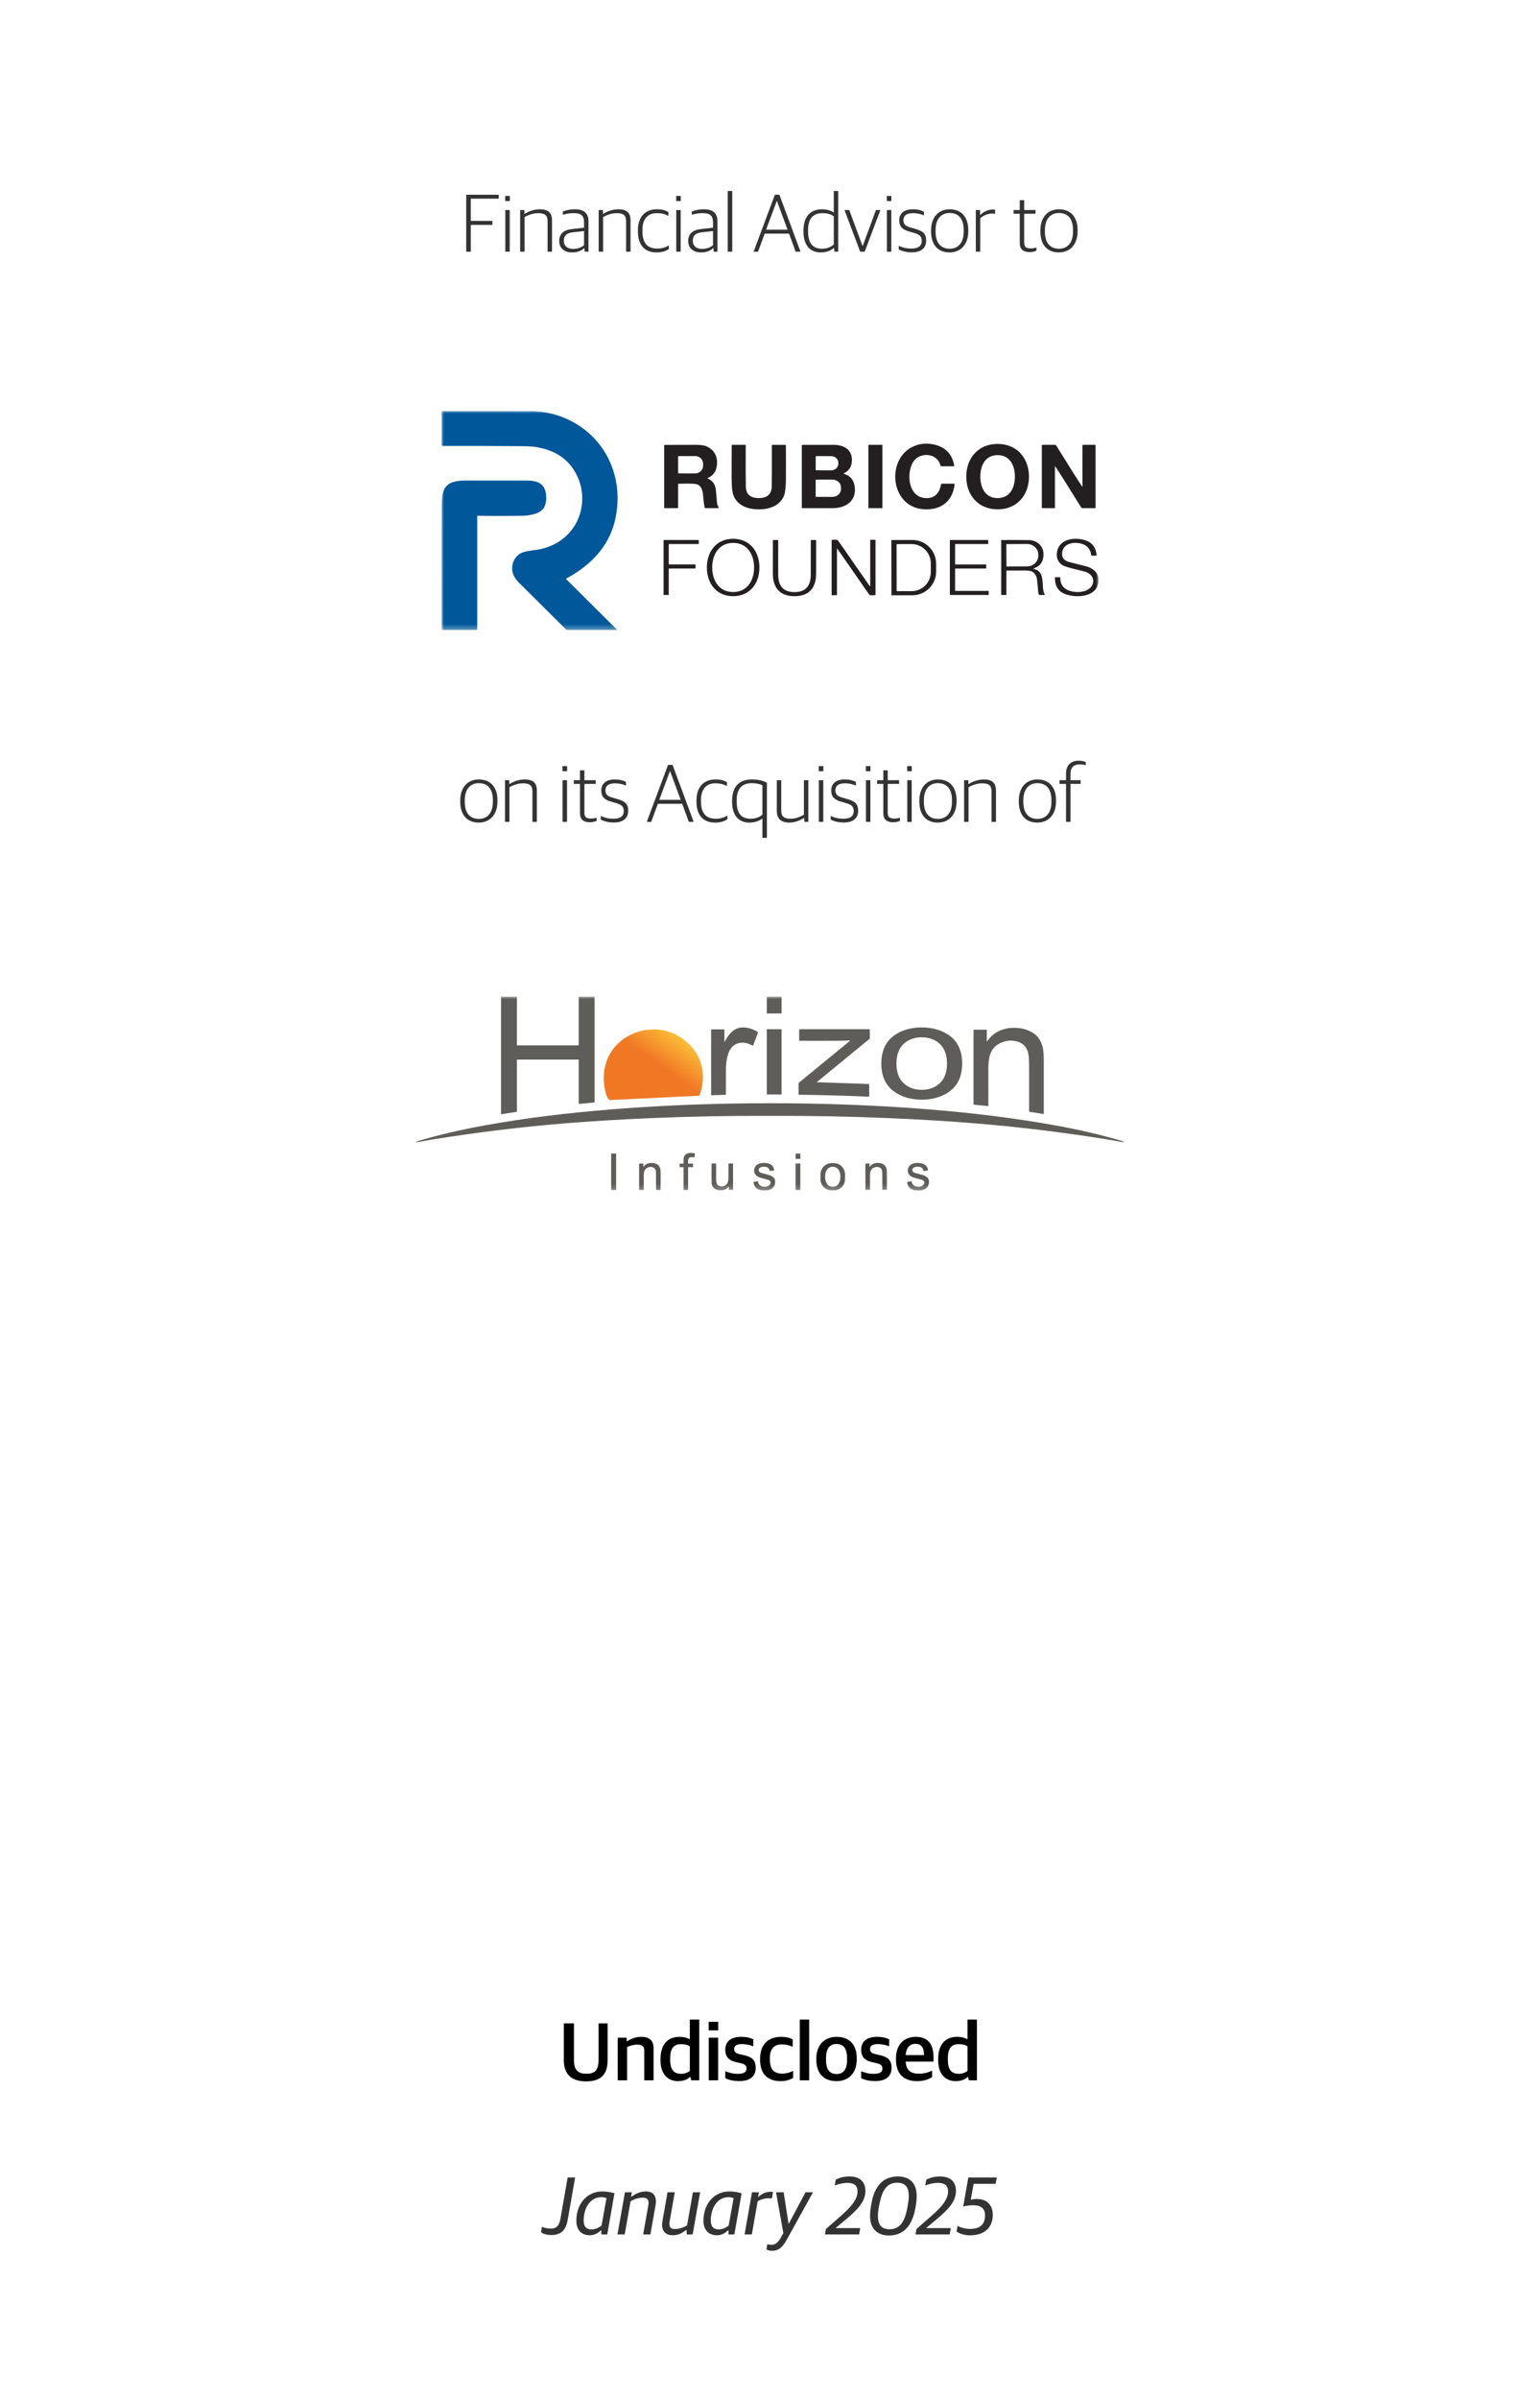 <svg width="300" height="467" viewBox="0 0 300 467" fill="none" xmlns="http://www.w3.org/2000/svg">
<rect width="300" height="467" fill="white"/>
<path d="M90.817 49V37.912H97.153V38.68H91.713V43H95.921V43.784H91.713V49H90.817ZM98.438 49V40.888H99.302V49H98.438ZM98.422 39.144V38.152H99.318V39.144H98.422ZM101.328 49V40.888H102.16V41.64H102.208C103.072 41.08 104.16 40.744 105.184 40.744C106.736 40.744 107.536 41.368 107.536 42.92V49H106.672V43.096C106.672 41.944 106.176 41.496 104.832 41.496C103.952 41.496 103.008 41.8 102.192 42.248V49H101.328ZM111.452 49.144C109.964 49.144 108.94 48.344 108.94 46.92C108.94 45.528 109.804 44.776 111.388 44.6L113.772 44.328V43.272C113.772 41.912 113.148 41.496 111.692 41.496C110.892 41.496 110.22 41.64 109.644 41.816V41.176C110.348 40.904 111.1 40.744 112.012 40.744C113.692 40.744 114.636 41.448 114.636 43.08V49H113.916L113.836 48.296H113.788C113.388 48.712 112.636 49.144 111.452 49.144ZM111.66 48.456C112.588 48.456 113.356 48.12 113.772 47.736V44.984L111.612 45.224C110.396 45.352 109.836 45.848 109.836 46.888C109.836 47.896 110.54 48.456 111.66 48.456ZM116.625 49V40.888H117.457V41.64H117.505C118.369 41.08 119.457 40.744 120.481 40.744C122.033 40.744 122.833 41.368 122.833 42.92V49H121.969V43.096C121.969 41.944 121.473 41.496 120.129 41.496C119.249 41.496 118.305 41.8 117.489 42.248V49H116.625ZM127.917 49.144C125.549 49.144 124.269 47.672 124.269 45.064V44.856C124.269 41.992 125.885 40.744 127.965 40.744C129.005 40.744 129.629 40.936 130.205 41.288V42.024C129.517 41.688 128.957 41.496 127.901 41.496C126.317 41.496 125.149 42.52 125.149 44.728V45.048C125.149 47.224 126.061 48.392 128.013 48.392C129.149 48.392 129.853 48.04 130.301 47.784V48.488C129.773 48.824 129.101 49.144 127.917 49.144ZM131.735 49V40.888H132.599V49H131.735ZM131.719 39.144V38.152H132.615V39.144H131.719ZM136.577 49.144C135.089 49.144 134.065 48.344 134.065 46.92C134.065 45.528 134.929 44.776 136.513 44.6L138.897 44.328V43.272C138.897 41.912 138.273 41.496 136.817 41.496C136.017 41.496 135.345 41.64 134.769 41.816V41.176C135.473 40.904 136.225 40.744 137.137 40.744C138.817 40.744 139.761 41.448 139.761 43.08V49H139.041L138.961 48.296H138.913C138.513 48.712 137.761 49.144 136.577 49.144ZM136.785 48.456C137.713 48.456 138.481 48.12 138.897 47.736V44.984L136.737 45.224C135.521 45.352 134.961 45.848 134.961 46.888C134.961 47.896 135.665 48.456 136.785 48.456ZM141.766 49V37.176H142.646V49H141.766ZM146.808 49L150.952 37.912H151.832L155.944 49H155L153.704 45.48H148.968L147.672 49H146.808ZM151.32 39.128L149.24 44.712H153.416L151.352 39.128H151.32ZM159.864 49.144C158.152 49.144 156.52 48.104 156.52 45.096V44.92C156.52 41.992 158.04 40.744 160.136 40.744C161.208 40.744 161.928 41.048 162.424 41.368V37.176H163.288V49H162.552L162.472 48.28H162.424C161.848 48.776 161.048 49.144 159.864 49.144ZM160.12 48.424C161.176 48.424 161.912 48.04 162.424 47.608V42.12C161.96 41.752 161.176 41.496 160.248 41.496C158.536 41.496 157.416 42.392 157.416 44.808V45.064C157.416 47.544 158.52 48.424 160.12 48.424ZM167.569 49L164.513 40.888H165.441L168.017 47.864H168.065L170.641 40.888H171.505L168.449 49H167.569ZM172.767 49V40.888H173.631V49H172.767ZM172.751 39.144V38.152H173.647V39.144H172.751ZM177.64 49.128C176.552 49.128 175.688 48.888 175.08 48.552V47.848C175.736 48.136 176.392 48.392 177.544 48.392C179.016 48.392 179.56 47.784 179.56 46.92C179.56 45.992 179.128 45.656 177.976 45.32L177.096 45.064C175.896 44.728 175.176 44.2 175.176 42.888C175.176 41.624 176.04 40.744 177.816 40.744C178.856 40.744 179.544 40.984 179.992 41.224V41.944C179.496 41.704 178.696 41.496 177.864 41.496C176.616 41.496 175.992 41.976 175.992 42.824C175.992 43.656 176.376 44.008 177.384 44.296L178.28 44.552C179.752 44.968 180.424 45.448 180.424 46.856C180.424 48.232 179.496 49.128 177.64 49.128ZM184.978 49.144C182.786 49.144 181.378 47.736 181.378 45.08V44.856C181.378 42.2 182.898 40.744 184.994 40.744C187.186 40.744 188.626 42.152 188.626 44.808V45.016C188.626 47.672 187.09 49.144 184.978 49.144ZM185.01 48.424C186.626 48.424 187.73 47.304 187.73 45.096V44.776C187.73 42.376 186.546 41.464 184.978 41.464C183.362 41.464 182.258 42.616 182.258 44.776V45.112C182.258 47.48 183.442 48.424 185.01 48.424ZM190.094 49V40.888H190.926V41.848H190.974C191.47 41.32 192.366 40.792 193.374 40.792C193.55 40.792 193.758 40.808 193.854 40.84V41.624C193.678 41.592 193.454 41.576 193.31 41.576C192.398 41.576 191.534 41.976 190.958 42.488V49H190.094ZM200.588 49.08C199.356 49.08 198.652 48.552 198.652 47.304V41.608H197.452V40.888H198.652V38.968H199.516V40.888H201.724V41.608H199.516V47.176C199.516 48.008 199.804 48.36 200.812 48.36C201.164 48.36 201.564 48.296 201.9 48.2V48.792C201.612 48.936 201.212 49.08 200.588 49.08ZM206.275 49.144C204.083 49.144 202.675 47.736 202.675 45.08V44.856C202.675 42.2 204.195 40.744 206.291 40.744C208.483 40.744 209.923 42.152 209.923 44.808V45.016C209.923 47.672 208.387 49.144 206.275 49.144ZM206.307 48.424C207.923 48.424 209.027 47.304 209.027 45.096V44.776C209.027 42.376 207.843 41.464 206.275 41.464C204.659 41.464 203.555 42.616 203.555 44.776V45.112C203.555 47.48 204.739 48.424 206.307 48.424Z" fill="black" fill-opacity="0.8"/>
<path d="M93.26 160.144C91.068 160.144 89.66 158.736 89.66 156.08V155.856C89.66 153.2 91.18 151.744 93.276 151.744C95.468 151.744 96.908 153.152 96.908 155.808V156.016C96.908 158.672 95.372 160.144 93.26 160.144ZM93.292 159.424C94.908 159.424 96.012 158.304 96.012 156.096V155.776C96.012 153.376 94.828 152.464 93.26 152.464C91.644 152.464 90.54 153.616 90.54 155.776V156.112C90.54 158.48 91.724 159.424 93.292 159.424ZM98.375 160V151.888H99.207V152.64H99.255C100.119 152.08 101.207 151.744 102.231 151.744C103.783 151.744 104.583 152.368 104.583 153.92V160H103.719V154.096C103.719 152.944 103.223 152.496 101.879 152.496C100.999 152.496 100.055 152.8 99.239 153.248V160H98.375ZM109.595 160V151.888H110.459V160H109.595ZM109.579 150.144V149.152H110.475V150.144H109.579ZM114.917 160.08C113.685 160.08 112.981 159.552 112.981 158.304V152.608H111.781V151.888H112.981V149.968H113.845V151.888H116.053V152.608H113.845V158.176C113.845 159.008 114.133 159.36 115.141 159.36C115.493 159.36 115.893 159.296 116.229 159.2V159.792C115.941 159.936 115.541 160.08 114.917 160.08ZM119.594 160.128C118.506 160.128 117.642 159.888 117.034 159.552V158.848C117.69 159.136 118.346 159.392 119.498 159.392C120.97 159.392 121.514 158.784 121.514 157.92C121.514 156.992 121.082 156.656 119.93 156.32L119.05 156.064C117.85 155.728 117.13 155.2 117.13 153.888C117.13 152.624 117.994 151.744 119.77 151.744C120.81 151.744 121.498 151.984 121.946 152.224V152.944C121.45 152.704 120.65 152.496 119.818 152.496C118.57 152.496 117.946 152.976 117.946 153.824C117.946 154.656 118.33 155.008 119.338 155.296L120.234 155.552C121.706 155.968 122.378 156.448 122.378 157.856C122.378 159.232 121.45 160.128 119.594 160.128ZM125.995 160L130.139 148.912H131.019L135.131 160H134.187L132.891 156.48H128.155L126.859 160H125.995ZM130.507 150.128L128.427 155.712H132.603L130.539 150.128H130.507ZM139.323 160.144C136.955 160.144 135.675 158.672 135.675 156.064V155.856C135.675 152.992 137.291 151.744 139.371 151.744C140.411 151.744 141.035 151.936 141.611 152.288V153.024C140.923 152.688 140.363 152.496 139.307 152.496C137.723 152.496 136.555 153.52 136.555 155.728V156.048C136.555 158.224 137.467 159.392 139.419 159.392C140.555 159.392 141.259 159.04 141.707 158.784V159.488C141.179 159.824 140.507 160.144 139.323 160.144ZM148.518 163.12V159.376H148.47C147.958 159.76 147.174 160.144 145.958 160.144C144.246 160.144 142.614 159.104 142.614 156.096V155.92C142.614 152.816 144.326 151.744 146.47 151.744C147.766 151.744 148.742 152.016 149.398 152.384V163.12H148.518ZM146.214 159.392C147.27 159.392 148.022 159.04 148.518 158.608V152.864C148.038 152.64 147.318 152.464 146.422 152.464C144.71 152.464 143.51 153.392 143.51 155.808V156.064C143.51 158.544 144.598 159.392 146.214 159.392ZM153.775 160.144C152.223 160.144 151.327 159.424 151.327 157.872V151.888H152.191V157.744C152.191 158.944 152.719 159.392 154.015 159.392C154.911 159.392 155.807 159.088 156.607 158.608V151.888H157.471V160H156.719L156.639 159.248H156.591C155.727 159.792 154.735 160.144 153.775 160.144ZM159.517 160V151.888H160.381V160H159.517ZM159.501 150.144V149.152H160.397V150.144H159.501ZM164.39 160.128C163.302 160.128 162.438 159.888 161.83 159.552V158.848C162.486 159.136 163.142 159.392 164.294 159.392C165.766 159.392 166.31 158.784 166.31 157.92C166.31 156.992 165.878 156.656 164.726 156.32L163.846 156.064C162.646 155.728 161.926 155.2 161.926 153.888C161.926 152.624 162.79 151.744 164.566 151.744C165.606 151.744 166.294 151.984 166.742 152.224V152.944C166.246 152.704 165.446 152.496 164.614 152.496C163.366 152.496 162.742 152.976 162.742 153.824C162.742 154.656 163.126 155.008 164.134 155.296L165.03 155.552C166.502 155.968 167.174 156.448 167.174 157.856C167.174 159.232 166.246 160.128 164.39 160.128ZM168.688 160V151.888H169.552V160H168.688ZM168.672 150.144V149.152H169.568V150.144H168.672ZM174.01 160.08C172.778 160.08 172.074 159.552 172.074 158.304V152.608H170.874V151.888H172.074V149.968H172.938V151.888H175.146V152.608H172.938V158.176C172.938 159.008 173.226 159.36 174.234 159.36C174.586 159.36 174.986 159.296 175.322 159.2V159.792C175.034 159.936 174.634 160.08 174.01 160.08ZM176.735 160V151.888H177.599V160H176.735ZM176.719 150.144V149.152H177.615V150.144H176.719ZM182.697 160.144C180.505 160.144 179.097 158.736 179.097 156.08V155.856C179.097 153.2 180.617 151.744 182.713 151.744C184.905 151.744 186.345 153.152 186.345 155.808V156.016C186.345 158.672 184.809 160.144 182.697 160.144ZM182.729 159.424C184.345 159.424 185.449 158.304 185.449 156.096V155.776C185.449 153.376 184.265 152.464 182.697 152.464C181.081 152.464 179.977 153.616 179.977 155.776V156.112C179.977 158.48 181.161 159.424 182.729 159.424ZM187.813 160V151.888H188.645V152.64H188.693C189.557 152.08 190.645 151.744 191.669 151.744C193.221 151.744 194.021 152.368 194.021 153.92V160H193.157V154.096C193.157 152.944 192.661 152.496 191.317 152.496C190.437 152.496 189.493 152.8 188.677 153.248V160H187.813ZM202.072 160.144C199.88 160.144 198.472 158.736 198.472 156.08V155.856C198.472 153.2 199.992 151.744 202.088 151.744C204.28 151.744 205.72 153.152 205.72 155.808V156.016C205.72 158.672 204.184 160.144 202.072 160.144ZM202.104 159.424C203.72 159.424 204.824 158.304 204.824 156.096V155.776C204.824 153.376 203.64 152.464 202.072 152.464C200.456 152.464 199.352 153.616 199.352 155.776V156.112C199.352 158.48 200.536 159.424 202.104 159.424ZM207.67 160V152.608H206.406V151.888H207.67V150.624C207.67 148.864 208.694 148.096 210.15 148.096C210.774 148.096 211.206 148.208 211.51 148.352V148.976C211.238 148.896 210.838 148.816 210.294 148.816C209.222 148.816 208.534 149.344 208.534 150.688V151.888H210.518V152.608H208.534V160H207.67Z" fill="black" fill-opacity="0.8"/>
<path d="M107.446 435.112C106.518 435.112 105.862 434.904 105.398 434.584L105.574 433.512C106.022 433.704 106.502 433.864 107.334 433.864C108.55 433.864 108.982 433.096 109.174 431.96L110.582 423.912H112.038L110.582 432.216C110.278 433.944 109.462 435.112 107.446 435.112ZM114.899 435.16C113.315 435.16 112.275 434.184 112.275 432.328C112.275 428.968 114.419 426.632 117.315 426.632C118.371 426.632 119.363 426.872 119.699 427L118.291 435H117.155L117.139 434.2H117.059C116.547 434.728 115.827 435.16 114.899 435.16ZM115.219 434.024C115.955 434.024 116.691 433.704 117.187 433.256L118.147 427.944C117.811 427.816 117.555 427.752 117.155 427.752C115.539 427.752 114.323 428.936 113.891 430.728C113.763 431.24 113.699 431.72 113.699 432.28C113.699 433.608 114.355 434.024 115.219 434.024ZM120.288 435L121.744 426.792H123.088L122.944 427.656H123.024C123.92 427 124.8 426.632 125.808 426.632C127.344 426.632 127.776 427.576 127.776 428.6C127.776 428.824 127.744 429.048 127.712 429.256L126.704 435H125.296L126.272 429.464C126.32 429.224 126.336 429.016 126.336 428.84C126.336 428.168 126.032 427.848 125.2 427.848C124.48 427.848 123.728 428.04 122.832 428.552L121.696 435H120.288ZM131.015 435.16C129.767 435.16 128.999 434.456 128.983 433.16C128.983 432.936 128.999 432.68 129.047 432.408L130.039 426.792H131.447L130.471 432.328C130.423 432.568 130.407 432.776 130.407 432.968C130.407 433.608 130.679 433.944 131.463 433.944C132.263 433.944 132.951 433.752 133.847 433.24L134.983 426.792H136.391L134.935 435H133.783L133.751 434.136H133.671C132.807 434.792 132.087 435.16 131.015 435.16ZM139.664 435.16C138.08 435.16 137.04 434.184 137.04 432.328C137.04 428.968 139.184 426.632 142.08 426.632C143.136 426.632 144.128 426.872 144.464 427L143.056 435H141.92L141.904 434.2H141.824C141.312 434.728 140.592 435.16 139.664 435.16ZM139.984 434.024C140.72 434.024 141.456 433.704 141.952 433.256L142.912 427.944C142.576 427.816 142.32 427.752 141.92 427.752C140.304 427.752 139.088 428.936 138.656 430.728C138.528 431.24 138.464 431.72 138.464 432.28C138.464 433.608 139.12 434.024 139.984 434.024ZM145.053 435L146.493 426.792H147.837L147.677 427.688H147.757C148.381 427.08 149.213 426.696 150.093 426.696C150.301 426.696 150.525 426.728 150.589 426.76L150.365 428.008C150.157 427.976 149.885 427.96 149.741 427.96C148.973 427.96 148.237 428.168 147.597 428.552L146.461 435H145.053ZM150.377 438.184C149.896 438.184 149.528 438.056 149.304 437.912L149.48 436.904C149.688 436.968 149.944 437.016 150.264 437.016C151.017 437.016 151.513 436.648 152.057 435.704L152.601 434.744L151.177 426.792H152.664L153.609 432.92H153.657L156.921 426.792H158.377L153.289 435.976C152.441 437.512 151.689 438.184 150.377 438.184ZM160.699 435L160.891 433.944L163.947 431.272C165.675 429.752 167.051 428.232 167.051 426.648C167.051 425.512 166.427 424.968 165.099 424.968C164.123 424.968 163.339 425.208 162.603 425.464L162.811 424.328C163.595 423.96 164.267 423.72 165.531 423.72C167.691 423.72 168.587 424.936 168.587 426.568C168.587 428.648 166.923 430.28 164.907 431.976L162.827 433.72V433.768H167.579L167.355 435H160.699ZM173.167 435.208C171.007 435.208 169.487 433.992 169.487 431.384C169.487 430.584 169.631 429.688 169.791 428.84C170.383 425.592 172.031 423.72 174.911 423.72C177.167 423.72 178.575 424.952 178.575 427.544C178.575 428.376 178.447 429.192 178.303 429.96C177.711 433.192 176.111 435.208 173.167 435.208ZM173.295 433.992C175.247 433.992 176.239 432.6 176.735 429.896C176.895 429.016 177.039 428.264 177.039 427.576C177.039 425.848 176.415 424.936 174.767 424.936C172.815 424.936 171.855 426.344 171.327 429.032C171.151 429.896 171.023 430.664 171.023 431.352C171.023 433.08 171.647 433.992 173.295 433.992ZM178.34 435L178.532 433.944L181.588 431.272C183.316 429.752 184.692 428.232 184.692 426.648C184.692 425.512 184.068 424.968 182.74 424.968C181.764 424.968 180.98 425.208 180.244 425.464L180.452 424.328C181.236 423.96 181.908 423.72 183.172 423.72C185.332 423.72 186.228 424.936 186.228 426.568C186.228 428.648 184.564 430.28 182.548 431.976L180.468 433.72V433.768H185.22L184.996 435H178.34ZM189.014 435.176C187.878 435.176 186.886 434.84 186.341 434.424L186.534 433.352C187.238 433.704 188.102 433.928 188.998 433.928C190.966 433.928 191.894 433 191.894 431.256C191.894 430.008 191.126 429.32 189.622 429.32C188.758 429.32 188.166 429.432 187.638 429.576L188.63 423.912H194.182L193.958 425.144H189.67L189.11 428.28C189.478 428.136 189.782 428.104 190.31 428.104C192.326 428.104 193.398 429.352 193.398 431.192C193.398 433.464 191.958 435.176 189.014 435.176Z" fill="black" fill-opacity="0.8"/>
<path d="M114.173 405.208C111.373 405.208 109.837 403.864 109.837 401.112V393.912H111.805V401C111.805 403.064 112.637 403.72 114.253 403.72C115.853 403.72 116.605 403.08 116.605 401V393.912H118.365V401.064C118.365 403.896 117.005 405.208 114.173 405.208ZM120.334 405V396.696H122.078V397.416H122.158C122.862 396.904 123.886 396.536 124.91 396.536C126.51 396.536 127.326 397.208 127.326 398.824V405H125.502V399.272C125.502 398.408 125.214 398.056 124.062 398.056C123.422 398.056 122.67 398.28 122.158 398.52V405H120.334ZM132.06 405.16C130.412 405.16 128.668 404.12 128.668 401.096V400.888C128.668 397.832 130.22 396.536 132.38 396.536C133.356 396.536 133.996 396.792 134.38 397.016V393.176H136.22V405H134.652L134.492 404.344H134.412C133.916 404.84 133.132 405.16 132.06 405.16ZM132.7 403.736C133.484 403.736 134.06 403.416 134.38 403.16V398.392C134.076 398.136 133.42 397.96 132.684 397.96C131.356 397.96 130.556 398.648 130.556 400.696V401.016C130.556 403.112 131.42 403.736 132.7 403.736ZM138.069 405V396.696H139.893V405H138.069ZM138.053 395.272V393.608H139.909V395.272H138.053ZM144.043 405.144C142.955 405.144 141.979 404.952 141.291 404.584V403.224C141.979 403.496 142.619 403.736 143.771 403.736C144.939 403.736 145.435 403.368 145.435 402.728C145.435 402.12 145.115 401.848 144.203 401.64L143.419 401.464C142.139 401.176 141.291 400.552 141.291 399.064C141.291 397.528 142.267 396.536 144.363 396.536C145.499 396.536 146.219 396.76 146.747 397.016V398.376C146.283 398.184 145.451 397.944 144.523 397.944C143.531 397.944 143.019 398.264 143.019 398.904C143.019 399.512 143.355 399.736 144.155 399.928L144.939 400.104C146.571 400.472 147.211 401.112 147.211 402.584C147.211 404.28 146.043 405.144 144.043 405.144ZM152.041 405.16C149.577 405.16 148.073 403.784 148.073 401.032V400.776C148.073 397.88 149.817 396.536 152.137 396.536C153.241 396.536 153.881 396.744 154.425 397.048V398.472C153.737 398.2 153.241 398.008 152.217 398.008C150.841 398.008 149.977 398.888 149.977 400.568V400.952C149.977 402.872 150.761 403.688 152.361 403.688C153.385 403.688 154.089 403.368 154.505 403.16V404.52C153.977 404.856 153.209 405.16 152.041 405.16ZM155.804 405V393.176H157.628V405H155.804ZM162.962 405.16C160.45 405.16 159.026 403.624 159.026 401.016V400.76C159.026 398.088 160.642 396.536 162.978 396.536C165.458 396.536 166.898 398.056 166.898 400.696V400.936C166.898 403.624 165.282 405.16 162.962 405.16ZM162.994 403.768C164.258 403.768 165.01 402.904 165.01 401.096V400.68C165.01 398.52 164.098 397.928 162.946 397.928C161.65 397.928 160.914 398.824 160.914 400.616V401.016C160.914 403.176 161.826 403.768 162.994 403.768ZM170.512 405.144C169.424 405.144 168.448 404.952 167.76 404.584V403.224C168.448 403.496 169.088 403.736 170.24 403.736C171.408 403.736 171.904 403.368 171.904 402.728C171.904 402.12 171.584 401.848 170.672 401.64L169.888 401.464C168.608 401.176 167.76 400.552 167.76 399.064C167.76 397.528 168.736 396.536 170.832 396.536C171.968 396.536 172.688 396.76 173.216 397.016V398.376C172.752 398.184 171.92 397.944 170.992 397.944C170 397.944 169.488 398.264 169.488 398.904C169.488 399.512 169.824 399.736 170.624 399.928L171.408 400.104C173.04 400.472 173.68 401.112 173.68 402.584C173.68 404.28 172.512 405.144 170.512 405.144ZM178.653 405.16C175.917 405.16 174.541 403.592 174.541 400.952V400.728C174.541 397.928 176.237 396.536 178.349 396.536C180.781 396.536 181.853 397.928 181.853 400.568V401.352H176.429C176.541 403.112 177.437 403.704 179.021 403.704C180.093 403.704 180.845 403.464 181.581 403.112V404.376C181.037 404.744 180.061 405.16 178.653 405.16ZM178.301 397.896C177.469 397.896 176.557 398.36 176.429 400.088H179.997C179.997 398.504 179.421 397.896 178.301 397.896ZM186.153 405.16C184.505 405.16 182.761 404.12 182.761 401.096V400.888C182.761 397.832 184.313 396.536 186.473 396.536C187.449 396.536 188.089 396.792 188.473 397.016V393.176H190.313V405H188.745L188.585 404.344H188.505C188.009 404.84 187.225 405.16 186.153 405.16ZM186.793 403.736C187.577 403.736 188.153 403.416 188.473 403.16V398.392C188.169 398.136 187.513 397.96 186.777 397.96C185.449 397.96 184.649 398.648 184.649 400.696V401.016C184.649 403.112 185.513 403.736 186.793 403.736Z" fill="black"/>
<g clip-path="url(#clip0_4324_2)">
<mask id="mask0_4324_2" style="mask-type:luminance" maskUnits="userSpaceOnUse" x="86" y="80" width="128" height="43">
<path d="M214 80H86V122.667H214V80Z" fill="white"/>
</mask>
<g mask="url(#mask0_4324_2)">
<path fill-rule="evenodd" clip-rule="evenodd" d="M110.292 112.745L120.108 122.513C120.209 122.616 120.188 122.667 120.044 122.667H110.603C110.465 122.667 110.333 122.612 110.236 122.513C107.108 119.398 104.121 116.435 101.275 113.623C100.841 113.193 100.279 112.525 100.039 111.957C99.279 110.17 100.183 107.947 102.145 107.431C103.145 107.168 104.414 107.101 105.166 106.936C107.095 106.513 108.724 105.721 110.051 104.562C114.177 100.959 114.523 94.658 111.061 90.498C109.385 88.484 107.07 87.481 104.495 87.041C103.837 86.928 102.798 86.867 101.377 86.856C96.486 86.819 91.418 86.805 86.172 86.816C86.077 86.816 86 86.739 86 86.645V80.097C86 80.049 86.04 80.01 86.09 80.01C92.221 79.993 97.928 79.998 103.213 80.023C110.601 80.057 117.094 84.504 119.424 91.472C120.323 94.162 120.54 97.001 120.071 99.99C119.154 105.849 115.46 109.858 110.307 112.634C110.273 112.652 110.261 112.695 110.28 112.73C110.283 112.735 110.287 112.741 110.292 112.745Z" fill="#00579A"/>
<path fill-rule="evenodd" clip-rule="evenodd" d="M185.746 90.776H183.359C183.295 90.776 183.239 90.733 183.223 90.67C182.866 89.18 181.489 88.397 180 88.615C178.628 88.813 177.745 89.681 177.351 91.219C176.736 93.621 177.465 97.025 180.594 96.975C181.865 96.953 182.7 96.286 183.124 95.091C183.163 94.977 183.237 94.701 183.345 94.264C183.361 94.202 183.401 94.17 183.465 94.17H185.858C185.943 94.17 185.98 94.212 185.97 94.296C185.556 97.778 183.081 99.424 179.76 99.129C173.172 98.54 172.511 88.603 178.579 86.661C179.695 86.304 180.861 86.273 182.077 86.569C184.215 87.088 185.484 88.436 185.884 90.612C185.898 90.687 185.848 90.759 185.773 90.774C185.764 90.775 185.755 90.776 185.746 90.776Z" fill="#231F20"/>
<path fill-rule="evenodd" clip-rule="evenodd" d="M194.35 86.426C198.136 86.432 200.453 89.221 200.447 92.804C200.441 96.388 198.117 99.168 194.332 99.162C190.545 99.157 188.23 96.368 188.234 92.784C188.24 89.2 190.565 86.42 194.35 86.426ZM190.972 92.786C190.972 94.888 191.896 96.969 194.34 96.969C196.782 96.969 197.707 94.891 197.707 92.788C197.707 90.684 196.784 88.606 194.342 88.604C191.898 88.604 190.974 90.684 190.972 92.786Z" fill="#231F20"/>
<path fill-rule="evenodd" clip-rule="evenodd" d="M137.885 93.037C137.786 93.077 137.785 93.117 137.883 93.16C138.81 93.561 139.333 94.297 139.453 95.366C139.509 95.87 139.584 96.704 139.677 97.869C139.702 98.186 139.815 98.504 140.014 98.821C140.035 98.855 140.025 98.899 139.992 98.92C139.98 98.927 139.966 98.931 139.953 98.931H137.466C137.357 98.931 137.263 98.854 137.244 98.748C137.14 98.203 137.044 97.408 136.955 96.363C136.863 95.295 136.521 94.269 135.279 94.196C134.332 94.138 133.302 94.132 132.189 94.174C132.127 94.177 132.095 94.209 132.095 94.271V98.82C132.095 98.894 132.059 98.931 131.985 98.931H129.483C129.416 98.931 129.383 98.898 129.383 98.831V86.695C129.383 86.651 129.418 86.616 129.462 86.616C132.279 86.602 134.313 86.597 135.566 86.602C136.459 86.606 137.106 86.688 137.51 86.848C138.782 87.351 139.607 88.389 139.683 89.749C139.763 91.196 139.269 92.482 137.885 93.037ZM132.093 88.896L132.097 92.069C132.097 92.126 132.143 92.172 132.201 92.172L135.405 92.166C136.267 92.165 136.966 91.507 136.965 90.697V90.252C136.963 89.442 136.264 88.786 135.401 88.786L132.197 88.793C132.139 88.793 132.093 88.839 132.093 88.896Z" fill="#231F20"/>
<path fill-rule="evenodd" clip-rule="evenodd" d="M147.812 96.969C149.289 96.971 150.287 96.363 150.334 94.779C150.369 93.636 150.379 90.93 150.362 86.659C150.362 86.63 150.387 86.606 150.416 86.606H152.989C153.059 86.606 153.095 86.641 153.095 86.712C153.11 88.919 153.112 91.075 153.1 93.181C153.091 94.774 152.974 95.861 152.747 96.445C151.969 98.453 149.915 99.162 147.812 99.162C145.708 99.161 143.654 98.449 142.879 96.439C142.653 95.856 142.536 94.768 142.528 93.175C142.519 91.07 142.523 88.913 142.541 86.705C142.541 86.635 142.576 86.6 142.646 86.6L145.219 86.604C145.248 86.604 145.272 86.627 145.272 86.658C145.252 90.928 145.259 93.635 145.292 94.777C145.34 96.361 146.336 96.969 147.812 96.969Z" fill="#231F20"/>
<path fill-rule="evenodd" clip-rule="evenodd" d="M164.501 92.284C165.614 92.626 166.272 93.392 166.476 94.583C166.966 97.438 164.849 98.916 162.252 98.926C160.858 98.933 158.886 98.933 156.335 98.926C156.258 98.926 156.195 98.862 156.195 98.785V86.754C156.195 86.659 156.243 86.61 156.338 86.609C158.4 86.598 160.432 86.597 162.435 86.605C164.434 86.615 166.01 87.542 165.954 89.645C165.925 90.789 165.473 91.572 164.483 92.087C164.328 92.168 164.334 92.234 164.501 92.284ZM158.907 88.893L158.899 91.455C158.899 91.513 158.946 91.561 159.004 91.561L161.865 91.57C162.659 91.573 163.304 91.026 163.307 90.347V90.033C163.309 89.354 162.669 88.801 161.875 88.799C161.874 88.799 161.874 88.799 161.873 88.799L159.012 88.788C158.954 88.788 158.907 88.835 158.907 88.893ZM158.899 93.447L158.903 96.665C158.903 96.707 158.937 96.74 158.979 96.74L162.142 96.734C163.077 96.733 163.835 96.058 163.834 95.225V94.871C163.833 94.039 163.074 93.365 162.138 93.366L158.975 93.372C158.933 93.372 158.899 93.406 158.899 93.447Z" fill="#231F20"/>
<path fill-rule="evenodd" clip-rule="evenodd" d="M171.801 86.6C171.854 86.6 171.897 86.6 171.897 86.6V98.931C171.897 98.931 171.854 98.931 171.801 98.931H169.261C169.207 98.931 169.164 98.931 169.164 98.931V86.6C169.164 86.6 169.207 86.6 169.261 86.6H171.801Z" fill="#231F20"/>
<path fill-rule="evenodd" clip-rule="evenodd" d="M207.236 93.377C206.54 92.274 205.987 91.419 205.574 90.81C205.53 90.747 205.508 90.753 205.508 90.83V98.839C205.508 98.9 205.478 98.931 205.418 98.931H203.051C202.986 98.931 202.953 98.898 202.953 98.834V86.697C202.953 86.633 202.985 86.602 203.049 86.602H205.492C205.606 86.602 205.71 86.659 205.77 86.755C207.779 89.978 208.902 91.778 209.141 92.154C209.836 93.257 210.39 94.112 210.802 94.72C210.845 94.784 210.866 94.778 210.866 94.701V86.691C210.866 86.63 210.896 86.6 210.956 86.6H213.323C213.389 86.6 213.421 86.632 213.421 86.697V98.834C213.421 98.897 213.389 98.929 213.325 98.929H210.882C210.769 98.928 210.665 98.871 210.606 98.776C208.597 95.554 207.474 93.754 207.236 93.377Z" fill="#231F20"/>
<path fill-rule="evenodd" clip-rule="evenodd" d="M93.077 100.409C93.003 100.408 92.965 100.445 92.965 100.521V122.575C92.965 122.636 92.934 122.667 92.871 122.667H86.213C86.107 122.667 86.055 122.615 86.055 122.512C86.055 113.286 86.056 105.326 86.059 98.63C86.061 96.64 86.119 94.523 88.226 93.862C88.868 93.66 89.583 93.557 90.372 93.555C95.1 93.544 99.213 93.544 102.709 93.555C104.453 93.561 105.995 94.007 106.323 95.951C106.484 96.909 106.42 97.76 106.129 98.507C105.533 100.033 103.249 100.371 101.81 100.403C99.357 100.456 96.446 100.458 93.077 100.409Z" fill="#00579A"/>
<path fill-rule="evenodd" clip-rule="evenodd" d="M142.817 104.894C146.114 104.892 147.937 107.424 147.938 110.475C147.94 113.528 146.122 116.063 142.825 116.067C139.527 116.069 137.707 113.536 137.703 110.483C137.701 107.432 139.52 104.895 142.817 104.894ZM138.741 110.477C138.741 112.974 140.046 115.261 142.821 115.261C145.596 115.261 146.9 112.974 146.9 110.477C146.9 107.983 145.596 105.696 142.821 105.696C140.046 105.693 138.741 107.981 138.741 110.477Z" fill="#231F20"/>
<path fill-rule="evenodd" clip-rule="evenodd" d="M212.879 113.627C213.229 112.403 212.342 111.53 211.229 111.259C209.293 110.788 208.044 110.456 207.48 110.264C206.448 109.914 205.813 108.997 205.866 107.893C205.998 105.123 208.872 104.507 211.139 105.099C212.647 105.495 213.478 106.48 213.631 108.055C213.636 108.119 213.589 108.176 213.525 108.181C213.522 108.182 213.518 108.182 213.515 108.182H212.719C212.619 108.182 212.565 108.133 212.559 108.034C212.499 107.182 211.955 106.386 211.168 106.034C209.646 105.348 206.974 105.557 206.894 107.799C206.862 108.69 207.478 109.222 208.316 109.43C208.686 109.521 209.725 109.781 211.435 110.209C213.207 110.651 214.397 111.851 213.875 113.786C213.197 116.297 209.646 116.369 207.694 115.725C206.2 115.234 205.472 114.136 205.509 112.431C205.51 112.4 205.537 112.375 205.57 112.375H206.508C206.539 112.375 206.554 112.39 206.554 112.421C206.532 113.227 206.76 113.875 207.238 114.364C208.486 115.647 212.295 115.673 212.879 113.627Z" fill="#231F20"/>
<path fill-rule="evenodd" clip-rule="evenodd" d="M135.482 109.962V110.598C135.482 110.641 135.447 110.676 135.404 110.676H130.354C130.311 110.676 130.276 110.71 130.276 110.753V115.758C130.276 115.801 130.241 115.835 130.198 115.835H129.344C129.301 115.835 129.266 115.801 129.266 115.758V105.203C129.266 105.16 129.301 105.125 129.344 105.125H136.05C136.093 105.125 136.128 105.16 136.128 105.203V105.836C136.128 105.878 136.093 105.913 136.05 105.913H130.355C130.312 105.913 130.278 105.947 130.278 105.99V109.807C130.278 109.85 130.312 109.884 130.355 109.884H135.404C135.447 109.884 135.482 109.919 135.482 109.962Z" fill="#231F20"/>
<path fill-rule="evenodd" clip-rule="evenodd" d="M154.771 115.271C157.086 115.273 157.973 113.916 157.941 111.74C157.94 111.634 157.942 109.448 157.947 105.183C157.947 105.146 157.966 105.127 158.003 105.127H158.931C158.966 105.127 158.983 105.144 158.983 105.177C158.988 108.008 158.988 110.18 158.983 111.692C158.975 114.44 157.621 116.067 154.771 116.067C151.92 116.067 150.565 114.438 150.557 111.69C150.553 110.178 150.554 108.007 150.561 105.175C150.561 105.142 150.578 105.125 150.613 105.125L151.541 105.127C151.578 105.127 151.597 105.146 151.597 105.183C151.601 109.448 151.601 111.634 151.599 111.738C151.567 113.916 152.454 115.271 154.771 115.271Z" fill="#231F20"/>
<path fill-rule="evenodd" clip-rule="evenodd" d="M165.859 110.765C164.533 108.846 163.629 107.55 163.148 106.878C163.078 106.782 163.044 106.794 163.044 106.912V115.842C163.044 115.864 163.033 115.874 163.012 115.874H162.06C162.025 115.874 162.008 115.857 162.008 115.823V105.222C162.008 105.157 162.04 105.119 162.106 105.109C162.434 105.052 162.755 105.054 163.067 105.113C163.134 105.126 163.189 105.159 163.231 105.212C163.412 105.443 164.57 107.103 166.705 110.196C168.032 112.115 168.935 113.41 169.417 114.082C169.486 114.178 169.521 114.167 169.521 114.049V105.118C169.521 105.097 169.531 105.087 169.553 105.087H170.505C170.539 105.087 170.557 105.104 170.557 105.139V115.739C170.557 115.804 170.524 115.842 170.459 115.852C170.131 115.908 169.81 115.907 169.497 115.848C169.43 115.835 169.376 115.802 169.333 115.749C169.153 115.518 167.995 113.857 165.859 110.765Z" fill="#231F20"/>
<path fill-rule="evenodd" clip-rule="evenodd" d="M173.641 105.203C173.641 105.165 173.672 105.133 173.71 105.133L177.72 105.125C180.278 105.121 182.356 107.183 182.36 109.731L182.364 111.264C182.369 113.812 180.298 115.881 177.741 115.885L173.731 115.893C173.692 115.893 173.66 115.862 173.66 115.824L173.641 105.203ZM174.654 106.033L174.67 114.986C174.67 115.045 174.718 115.093 174.778 115.093L177.574 115.087C179.649 115.083 181.328 113.41 181.325 111.348L181.321 109.647C181.317 107.585 179.633 105.917 177.559 105.92L174.762 105.926C174.703 105.926 174.654 105.974 174.654 106.033Z" fill="#231F20"/>
<path fill-rule="evenodd" clip-rule="evenodd" d="M192.117 109.966V110.6C192.117 110.642 192.081 110.677 192.038 110.677H186.133C186.09 110.677 186.055 110.711 186.055 110.754V114.966C186.055 115.009 186.09 115.044 186.133 115.044H192.521C192.564 115.044 192.599 115.078 192.599 115.121V115.758C192.599 115.801 192.564 115.835 192.521 115.835H185.117C185.074 115.835 185.039 115.801 185.039 115.758V105.203C185.039 105.16 185.074 105.125 185.117 105.125H192.439C192.482 105.125 192.517 105.16 192.517 105.203V105.837C192.517 105.88 192.482 105.915 192.439 105.915H186.133C186.09 105.915 186.055 105.95 186.055 105.993V109.812C186.055 109.855 186.09 109.889 186.133 109.889H192.038C192.081 109.889 192.117 109.924 192.117 109.966Z" fill="#231F20"/>
<path fill-rule="evenodd" clip-rule="evenodd" d="M201.395 110.774C203.848 111.258 202.689 114.332 203.52 115.738C203.539 115.768 203.529 115.807 203.498 115.826C203.488 115.832 203.476 115.835 203.465 115.835H202.536C202.479 115.835 202.434 115.813 202.399 115.768C202.325 115.674 202.283 115.563 202.273 115.435C202.135 113.924 202.046 113.028 202.003 112.744C201.91 112.123 201.623 111.652 201.145 111.331C200.856 111.138 200.363 111.05 199.668 111.067C199.432 111.074 198.257 111.076 196.145 111.073C196.093 111.073 196.051 111.114 196.051 111.165V115.766C196.051 115.81 196.029 115.831 195.985 115.831H195.109C195.062 115.831 195.039 115.808 195.039 115.762V105.217C195.039 105.171 195.077 105.134 195.123 105.134C197.334 105.118 199.12 105.125 200.481 105.154C201.893 105.181 203.188 106.163 203.269 107.709C203.347 109.214 202.72 110.193 201.387 110.645C201.352 110.658 201.334 110.697 201.347 110.732C201.355 110.753 201.373 110.769 201.395 110.774ZM196.039 105.982L196.063 110.229C196.063 110.261 196.089 110.288 196.122 110.288L200.083 110.268C201.293 110.261 202.267 109.339 202.261 108.207V107.941C202.254 106.809 201.269 105.896 200.06 105.903H200.06L196.099 105.922C196.066 105.922 196.039 105.949 196.039 105.982Z" fill="#231F20"/>
</g>
</g>
<g clip-path="url(#clip1_4324_2)">
<mask id="mask1_4324_2" style="mask-type:luminance" maskUnits="userSpaceOnUse" x="81" y="194" width="138" height="38">
<path d="M219 194H81V231.796H219V194Z" fill="white"/>
</mask>
<g mask="url(#mask1_4324_2)">
<path fill-rule="evenodd" clip-rule="evenodd" d="M100.653 216.449L97.657 216.918C97.631 216.922 97.606 216.903 97.602 216.877C97.602 216.875 97.602 216.872 97.602 216.869V194.05C97.602 194.023 97.623 194.001 97.65 194.001H100.646C100.673 194.001 100.695 194.023 100.695 194.05V203.472C100.695 203.499 100.717 203.521 100.743 203.521H112.69C112.717 203.521 112.739 203.499 112.739 203.472V194.049C112.739 194.022 112.761 194 112.788 194H115.784C115.811 194 115.833 194.022 115.833 194.049V214.575C115.833 214.6 115.814 214.621 115.789 214.624L112.792 214.913C112.766 214.916 112.742 214.896 112.739 214.869C112.739 214.868 112.739 214.866 112.739 214.864V206.325C112.739 206.298 112.717 206.277 112.69 206.277H100.743C100.717 206.277 100.695 206.298 100.695 206.325V216.402C100.694 216.426 100.677 216.446 100.653 216.449Z" fill="#5F5D59"/>
<path fill-rule="evenodd" clip-rule="evenodd" d="M152.204 194C152.23 194 152.252 194 152.252 194V197.302C152.252 197.302 152.23 197.302 152.204 197.302H149.422C149.396 197.302 149.375 197.302 149.375 197.302V194C149.375 194 149.396 194 149.422 194H152.204Z" fill="#5F5D59"/>
<path fill-rule="evenodd" clip-rule="evenodd" d="M141.114 202.767C141.114 202.854 141.135 202.86 141.177 202.784C141.771 201.713 142.492 200.618 143.638 200.209C144.924 199.751 146.491 200.186 147.626 200.916C147.664 200.94 147.675 200.972 147.659 201.014L146.711 203.561C146.702 203.587 146.672 203.601 146.645 203.592C146.642 203.59 146.638 203.589 146.635 203.587C145.826 203.095 144.759 202.826 143.845 203.093C142.047 203.616 141.647 205.451 141.468 207.098C141.429 207.448 141.41 207.92 141.411 208.513C141.411 211.045 141.41 212.565 141.408 213.073C141.408 213.115 141.387 213.137 141.345 213.138L138.594 213.228C138.552 213.23 138.531 213.209 138.531 213.166V200.43C138.531 200.414 138.544 200.401 138.56 200.401H141.053C141.094 200.401 141.114 200.421 141.114 200.461V202.767Z" fill="#5F5D59"/>
<path fill-rule="evenodd" clip-rule="evenodd" d="M179.566 200.021C181.235 200.023 182.894 200.362 184.356 201.212C186.575 202.503 187.433 204.557 187.431 207.06C187.429 209.562 186.565 211.615 184.344 212.901C182.881 213.748 181.221 214.084 179.552 214.083C177.885 214.081 176.226 213.742 174.764 212.891C172.545 211.601 171.685 209.547 171.688 207.044C171.691 204.542 172.554 202.489 174.776 201.203C176.239 200.355 177.898 200.02 179.566 200.021ZM174.634 207.053C174.633 209.097 175.328 210.801 177.254 211.699C177.93 212.014 178.696 212.172 179.552 212.172C180.408 212.173 181.175 212.017 181.852 211.703C183.779 210.807 184.476 209.104 184.477 207.06C184.478 205.015 183.783 203.311 181.859 202.413C181.183 202.098 180.416 201.94 179.559 201.94C178.703 201.939 177.937 202.095 177.26 202.41C175.334 203.305 174.637 205.008 174.634 207.053Z" fill="#5F5D59"/>
<path fill-rule="evenodd" clip-rule="evenodd" d="M192.279 202.731C192.607 202.328 192.772 202.126 192.773 202.125C193.827 200.926 195.193 200.26 196.872 200.127C198.517 199.997 200.143 200.301 201.481 201.252C202.467 201.954 203.025 203.179 203.215 204.352C203.302 204.884 203.332 205.527 203.332 206.092C203.332 209.729 203.332 213.308 203.332 216.829C203.331 216.858 203.308 216.88 203.28 216.88C203.277 216.88 203.275 216.879 203.272 216.879L200.513 216.436C200.493 216.433 200.477 216.415 200.477 216.395C200.476 212.879 200.476 209.893 200.477 207.436C200.477 207.083 200.451 206.759 200.443 206.369C200.424 205.549 200.295 204.577 199.839 203.932C199.421 203.338 198.855 202.946 198.143 202.757C196.84 202.412 195.602 202.594 194.431 203.303C192.712 204.344 192.54 206.341 192.535 208.147C192.53 210.229 192.531 212.604 192.536 215.273C192.537 215.305 192.512 215.331 192.48 215.332C192.477 215.332 192.475 215.332 192.472 215.332L189.707 215.063C189.673 215.06 189.648 215.032 189.648 214.999V200.522C189.648 200.49 189.675 200.463 189.708 200.463H192.177C192.216 200.463 192.236 200.483 192.236 200.522V202.716C192.236 202.761 192.251 202.766 192.279 202.731Z" fill="#5F5D59"/>
<path fill-rule="evenodd" clip-rule="evenodd" d="M152.204 200.371C152.23 200.371 152.252 200.371 152.252 200.371V213.073C152.252 213.073 152.23 213.073 152.204 213.073H149.422C149.396 213.073 149.375 213.073 149.375 213.073V200.371C149.375 200.371 149.396 200.371 149.422 200.371H152.204Z" fill="#5F5D59"/>
<path fill-rule="evenodd" clip-rule="evenodd" d="M159.131 210.685L169.24 211.037C169.294 211.039 169.322 211.067 169.322 211.122V213.435C169.322 213.48 169.299 213.502 169.254 213.5C165.064 213.316 160.515 213.191 155.608 213.124C155.578 213.123 155.562 213.108 155.562 213.078V210.898C155.562 210.857 155.579 210.823 155.611 210.797L165.594 202.611C165.639 202.574 165.633 202.557 165.575 202.558C164.487 202.594 163.76 202.613 163.395 202.617C161.009 202.636 158.454 202.638 155.73 202.624C155.698 202.624 155.682 202.608 155.682 202.576V200.4C155.682 200.384 155.695 200.371 155.711 200.371H169.411C169.427 200.371 169.44 200.385 169.44 200.402V202.155C169.44 202.187 169.429 202.212 169.404 202.231L159.123 210.661C159.105 210.677 159.107 210.684 159.131 210.685Z" fill="#5F5D59"/>
<path fill-rule="evenodd" clip-rule="evenodd" d="M150 214.782C152.86 214.782 155.251 214.805 157.84 214.852C165.755 215 173.442 215.375 180.902 215.976C189.195 216.644 197.323 217.604 205.459 219.073C210.004 219.893 214.52 220.909 218.948 222.244C218.989 222.257 219.005 222.284 218.998 222.326L218.993 222.365C218.99 222.383 218.973 222.395 218.955 222.393C218.954 222.393 218.954 222.393 218.953 222.393C217.479 222.125 216.406 221.937 215.735 221.829C206.832 220.398 198.025 219.336 189.314 218.643C184.285 218.243 178.959 217.923 173.336 217.684C165.637 217.356 157.972 217.206 150.342 217.237C150.152 217.237 150.038 217.238 150 217.238C149.962 217.238 149.848 217.237 149.658 217.237C142.028 217.206 134.363 217.356 126.664 217.685C121.041 217.924 115.714 218.244 110.686 218.644C101.975 219.338 93.168 220.401 84.265 221.832C83.594 221.939 82.521 222.127 81.047 222.395C81.028 222.398 81.01 222.386 81.008 222.369C81.008 222.369 81.008 222.368 81.007 222.368L81.002 222.328C80.994 222.287 81.011 222.259 81.053 222.247C85.48 220.911 89.996 219.896 94.541 219.075C102.677 217.605 110.805 216.645 119.098 215.977C126.558 215.376 134.245 215.002 142.159 214.854C144.749 214.805 147.14 214.782 150 214.782Z" fill="#5F5D59"/>
<path fill-rule="evenodd" clip-rule="evenodd" d="M133.148 226.466C133.149 226.443 133.153 226.194 133.16 225.716C133.178 224.435 134.372 224.318 135.356 224.55C135.378 224.555 135.387 224.569 135.383 224.592L135.27 225.302C135.266 225.327 135.252 225.337 135.227 225.332C134.036 225.114 134.018 225.603 134.051 226.484C134.053 226.521 134.072 226.539 134.108 226.539H134.987C135.007 226.539 135.017 226.548 135.017 226.567V227.177C135.017 227.208 135.002 227.223 134.971 227.223H134.101C134.063 227.223 134.044 227.242 134.044 227.279V231.649C134.044 231.669 134.034 231.68 134.014 231.68H133.186C133.167 231.68 133.157 231.669 133.157 231.649V227.28C133.157 227.242 133.137 227.223 133.099 227.223H132.42C132.4 227.223 132.391 227.214 132.391 227.194V226.585C132.391 226.556 132.405 226.541 132.434 226.54L133.1 226.539C133.131 226.539 133.147 226.515 133.148 226.466Z" fill="#5F5D59"/>
<path fill-rule="evenodd" clip-rule="evenodd" d="M119.971 224.571C120.002 224.571 120.027 224.571 120.027 224.571V231.68C120.027 231.68 120.002 231.68 119.971 231.68H119.11C119.08 231.68 119.055 231.68 119.055 231.68V224.571C119.055 224.571 119.08 224.571 119.11 224.571H119.971Z" fill="#5F5D59"/>
<path fill-rule="evenodd" clip-rule="evenodd" d="M155.869 224.576C155.895 224.576 155.916 224.576 155.916 224.576L155.914 225.616C155.914 225.616 155.893 225.615 155.868 225.615L155.038 225.614C155.013 225.614 154.992 225.614 154.992 225.614L154.994 224.574C154.994 224.574 155.015 224.574 155.04 224.574L155.869 224.576Z" fill="#5F5D59"/>
<path fill-rule="evenodd" clip-rule="evenodd" d="M125.318 227.127C125.318 227.14 125.328 227.151 125.341 227.151C125.349 227.151 125.356 227.148 125.36 227.141C125.701 226.716 126.12 226.474 126.618 226.416C127.678 226.293 128.643 226.763 128.68 227.931C128.703 228.663 128.704 229.897 128.683 231.633C128.682 231.664 128.666 231.68 128.635 231.68H127.855C127.816 231.68 127.797 231.661 127.798 231.623C127.8 230.594 127.801 229.55 127.799 228.488C127.799 228.081 127.759 227.647 127.435 227.404C127.153 227.191 126.833 227.126 126.476 227.208C125.537 227.421 125.404 228.109 125.402 228.973C125.402 228.977 125.401 229.866 125.4 231.638C125.4 231.663 125.388 231.676 125.364 231.676H124.531C124.51 231.676 124.5 231.665 124.5 231.644V226.662C124.5 226.561 124.55 226.511 124.65 226.511H125.188C125.274 226.511 125.318 226.554 125.318 226.641V227.127Z" fill="#5F5D59"/>
<path fill-rule="evenodd" clip-rule="evenodd" d="M147.866 227.502C147.62 227.867 147.95 228.272 148.325 228.356C148.679 228.436 149.093 228.565 149.73 228.737C150.078 228.831 150.376 228.978 150.623 229.178C151.134 229.589 151.089 230.429 150.781 230.953C150.345 231.692 149.283 231.88 148.462 231.765C147.497 231.629 146.924 231.118 146.774 230.145C146.77 230.123 146.78 230.11 146.803 230.106L147.623 229.976C147.643 229.973 147.654 229.981 147.656 230.001C147.751 230.902 148.593 231.16 149.359 231.003C150.013 230.87 150.509 229.984 149.641 229.695C149.491 229.645 148.978 229.5 148.104 229.262C147.297 229.042 146.725 228.419 146.955 227.532C147.254 226.377 148.672 226.256 149.654 226.504C150.347 226.679 150.732 227.121 150.81 227.829C150.812 227.844 150.801 227.857 150.787 227.86L149.986 227.986C149.962 227.99 149.949 227.98 149.945 227.956C149.866 227.493 149.587 227.227 149.106 227.159C148.707 227.102 148.113 227.135 147.866 227.502Z" fill="#5F5D59"/>
<path fill-rule="evenodd" clip-rule="evenodd" d="M164.616 229.58C164.613 230.785 163.63 231.759 162.419 231.757L162.025 231.757C160.814 231.755 159.834 230.776 159.836 229.572L159.837 228.613C159.84 227.408 160.823 226.434 162.035 226.436L162.428 226.436C163.639 226.438 164.619 227.417 164.617 228.621L164.616 229.58ZM160.735 229.094C160.734 230.021 161.109 231.039 162.223 231.041C163.336 231.043 163.715 230.025 163.716 229.099C163.719 228.172 163.343 227.155 162.229 227.152C161.115 227.151 160.737 228.168 160.735 229.094Z" fill="#5F5D59"/>
<path fill-rule="evenodd" clip-rule="evenodd" d="M169.395 227.125C169.395 227.139 169.406 227.149 169.419 227.149C169.427 227.149 169.434 227.146 169.438 227.14C169.777 226.716 170.195 226.475 170.693 226.416C171.75 226.293 172.716 226.756 172.755 227.917C172.78 228.642 172.783 229.867 172.766 231.59C172.765 231.621 172.749 231.636 172.718 231.636L171.939 231.637C171.9 231.637 171.881 231.618 171.882 231.58C171.882 230.56 171.88 229.523 171.876 228.47C171.875 228.066 171.833 227.636 171.51 227.395C171.227 227.186 170.908 227.122 170.551 227.204C169.615 227.417 169.483 228.1 169.483 228.957C169.483 228.96 169.485 229.842 169.488 231.602C169.488 231.627 169.476 231.64 169.451 231.64L168.62 231.641C168.599 231.642 168.589 231.631 168.589 231.61L168.578 226.666C168.578 226.566 168.627 226.516 168.727 226.516L169.265 226.514C169.35 226.514 169.393 226.558 169.394 226.643L169.395 227.125Z" fill="#5F5D59"/>
<path fill-rule="evenodd" clip-rule="evenodd" d="M177.808 227.501C177.56 227.866 177.892 228.271 178.271 228.356C178.627 228.437 179.046 228.565 179.689 228.737C180.039 228.832 180.339 228.98 180.589 229.179C181.104 229.591 181.058 230.431 180.747 230.954C180.306 231.693 179.235 231.88 178.406 231.765C177.433 231.628 176.855 231.116 176.704 230.144C176.7 230.121 176.71 230.108 176.733 230.104L177.561 229.974C177.581 229.971 177.592 229.979 177.594 229.999C177.689 230.9 178.538 231.159 179.312 231.003C179.972 230.87 180.473 229.986 179.597 229.695C179.446 229.645 178.929 229.501 178.047 229.262C177.233 229.04 176.657 228.417 176.888 227.531C177.191 226.376 178.622 226.255 179.613 226.505C180.313 226.68 180.701 227.122 180.779 227.83C180.78 227.845 180.77 227.858 180.755 227.861L179.947 227.987C179.923 227.991 179.909 227.982 179.905 227.958C179.827 227.494 179.545 227.228 179.06 227.159C178.657 227.102 178.058 227.134 177.808 227.501Z" fill="#5F5D59"/>
<path fill-rule="evenodd" clip-rule="evenodd" d="M141.991 231.032C141.991 231.018 141.98 231.008 141.966 231.008C141.959 231.008 141.952 231.011 141.947 231.017C141.607 231.44 141.188 231.68 140.69 231.738C139.631 231.861 138.665 231.396 138.628 230.235C138.605 229.509 138.603 228.284 138.624 226.561C138.625 226.53 138.64 226.514 138.671 226.514L139.451 226.513C139.489 226.513 139.508 226.532 139.508 226.57C139.506 227.591 139.507 228.628 139.509 229.681C139.509 230.087 139.549 230.517 139.873 230.758C140.155 230.969 140.475 231.034 140.833 230.952C141.77 230.739 141.902 230.056 141.905 229.199C141.905 229.195 141.905 228.313 141.905 226.554C141.905 226.528 141.917 226.516 141.94 226.516H142.773C142.794 226.516 142.804 226.526 142.804 226.547L142.808 231.493C142.808 231.592 142.758 231.642 142.658 231.643H142.12C142.034 231.643 141.991 231.6 141.991 231.514V231.032Z" fill="#5F5D59"/>
<path fill-rule="evenodd" clip-rule="evenodd" d="M155.865 226.513C155.89 226.513 155.91 226.513 155.91 226.513V231.68C155.91 231.68 155.89 231.68 155.865 231.68H155.021C154.996 231.68 154.977 231.68 154.977 231.68V226.513C154.977 226.513 154.996 226.513 155.021 226.513H155.865Z" fill="#5F5D59"/>
<path fill-rule="evenodd" clip-rule="evenodd" d="M127.56 200.41C128.817 200.427 130.016 200.686 131.157 201.189C133.544 202.239 135.474 204.134 136.386 206.56L136.713 207.632C137.07 209.261 137.001 210.887 136.505 212.509L136.261 213.234C136.245 213.283 136.201 213.316 136.149 213.319C130.73 213.583 125.021 213.863 119.023 214.158C118.84 214.167 118.722 214.15 118.668 214.106C118.352 213.851 118.104 213.189 118.013 212.846C116.922 208.741 118.068 204.53 121.686 202.119C123.121 201.175 124.654 200.627 126.284 200.475C126.716 200.427 127.141 200.405 127.56 200.41Z" fill="url(#paint0_linear_4324_2)"/>
</g>
</g>
<defs>
<linearGradient id="paint0_linear_4324_2" x1="120.774" y1="216.408" x2="133.767" y2="198.153" gradientUnits="userSpaceOnUse">
<stop stop-color="#F07825"/>
<stop offset="0.532" stop-color="#F07825"/>
<stop offset="0.91" stop-color="#FFD03D"/>
<stop offset="1" stop-color="#FFD03D"/>
</linearGradient>
<clipPath id="clip0_4324_2">
<rect width="128" height="42.667" fill="white" transform="translate(86 80)"/>
</clipPath>
<clipPath id="clip1_4324_2">
<rect width="138" height="37.796" fill="white" transform="translate(81 194)"/>
</clipPath>
</defs>
</svg>
